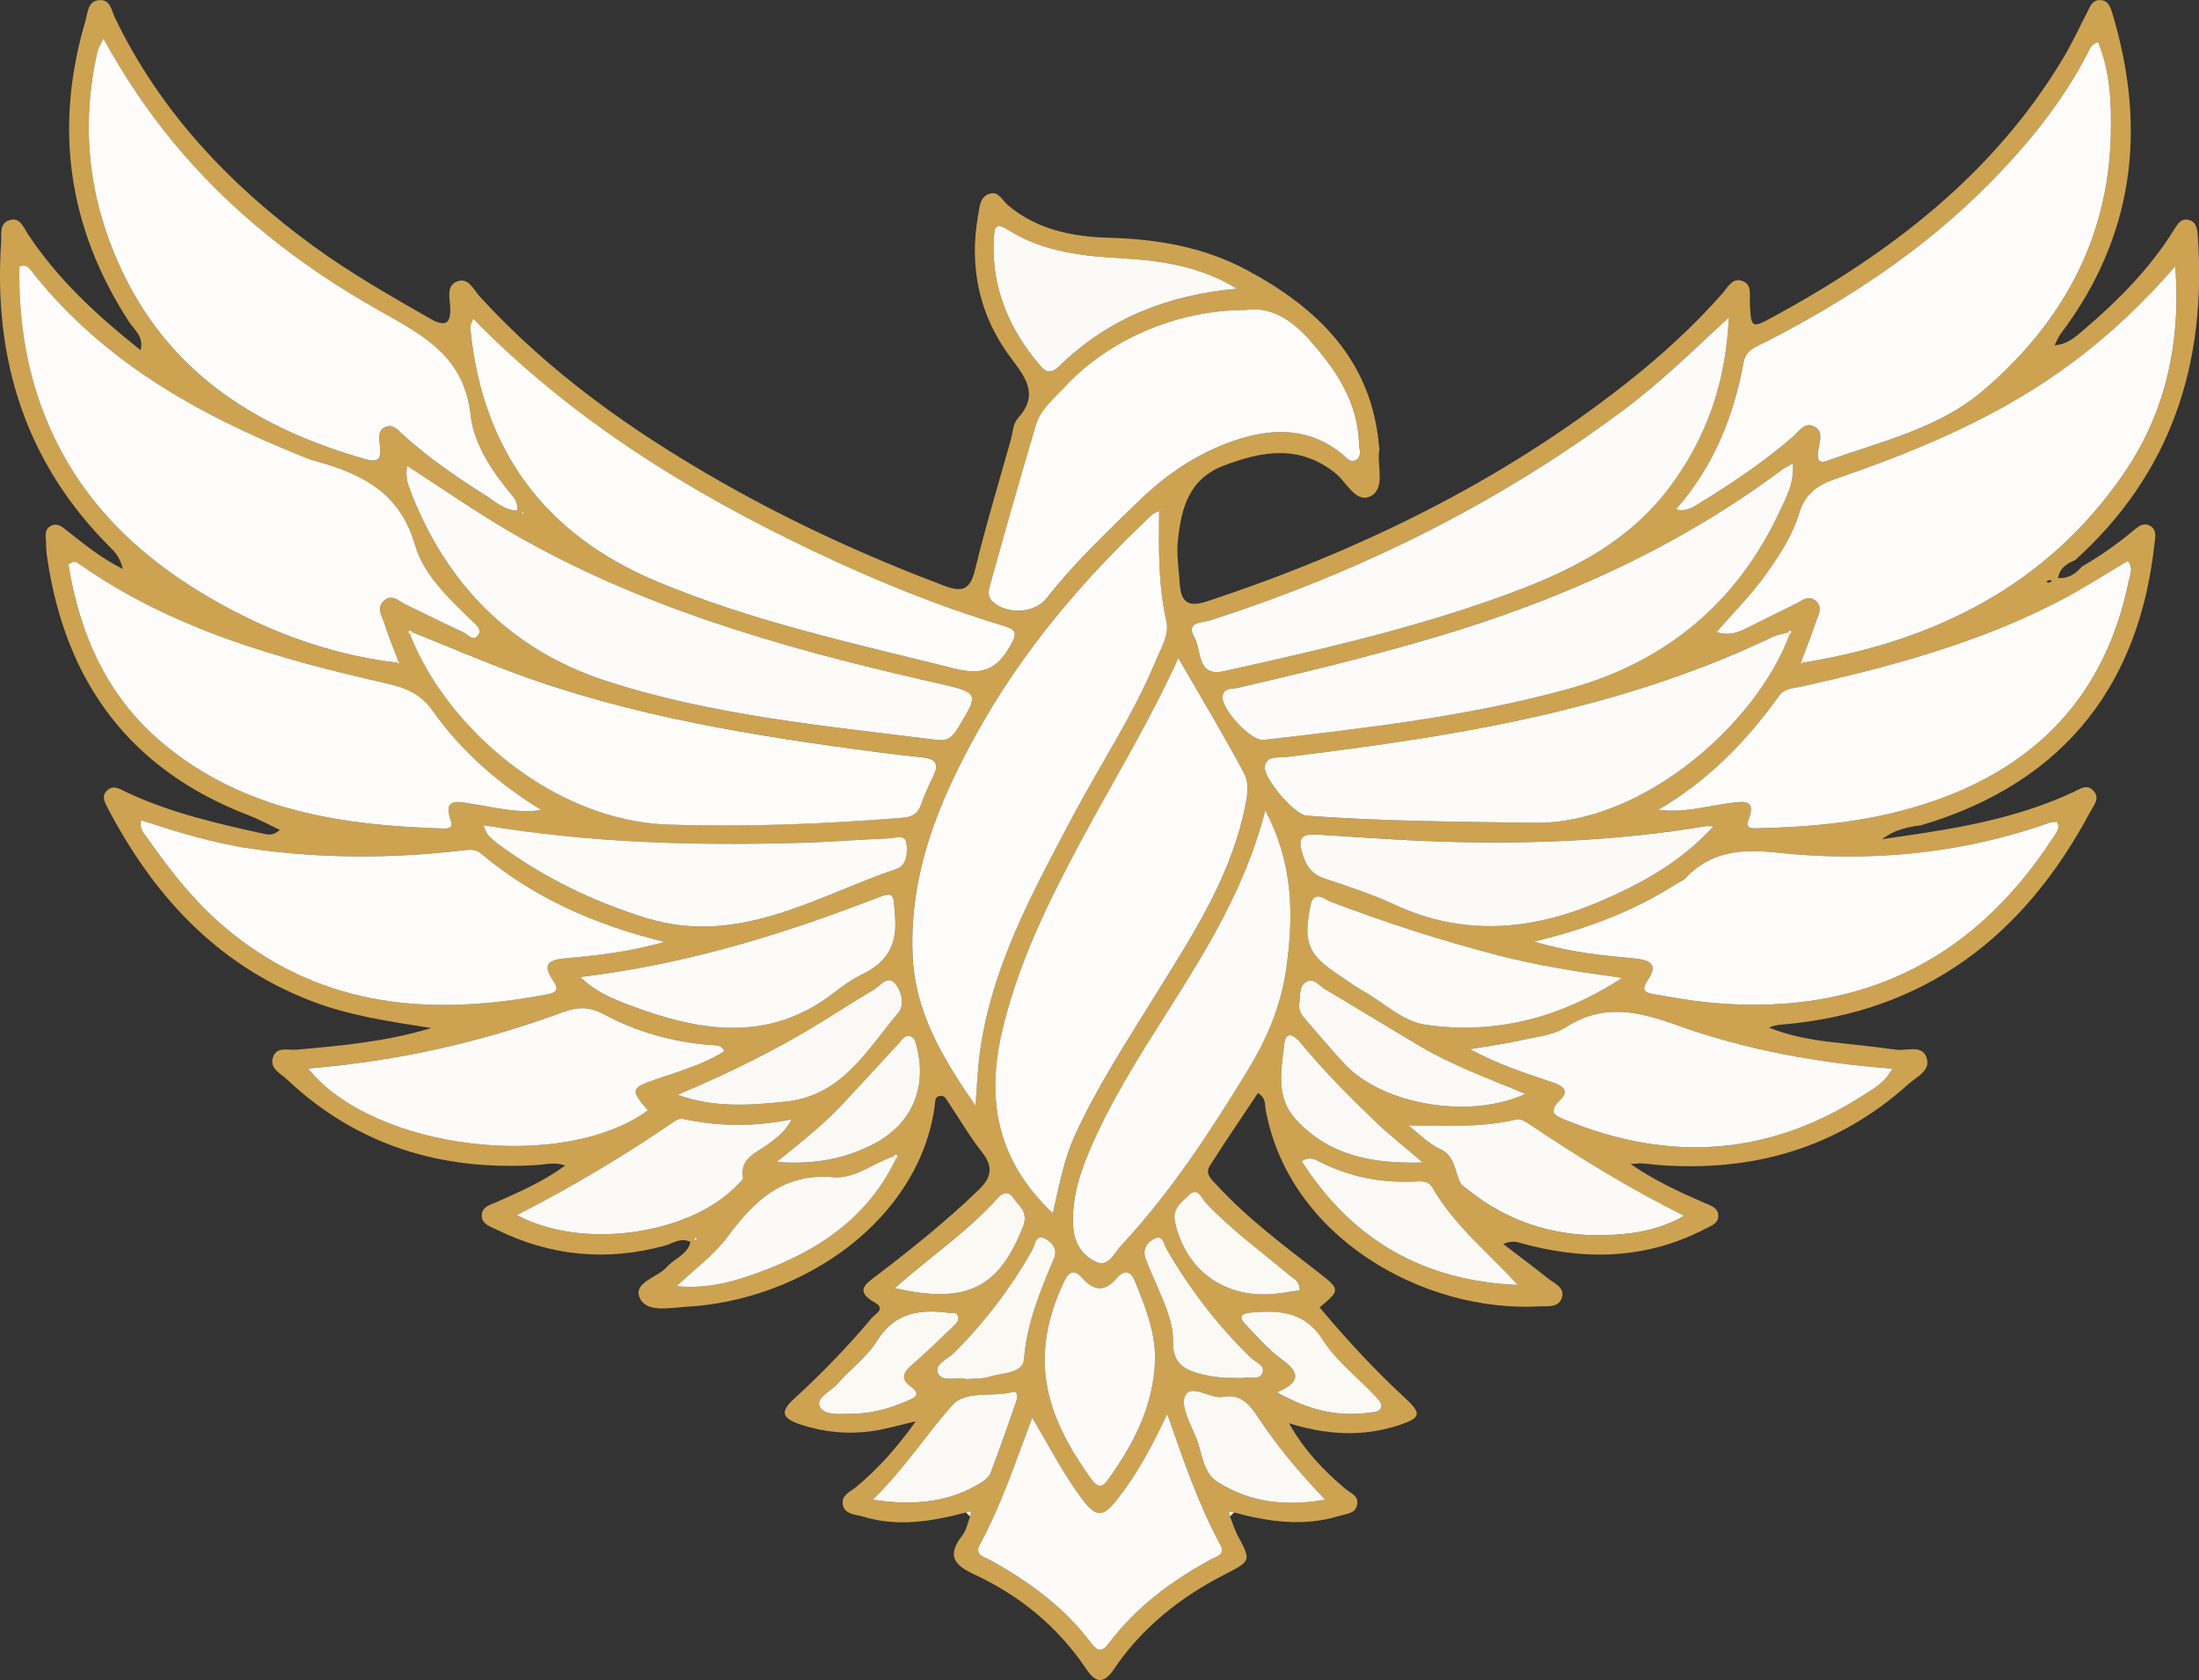 <?xml version="1.0" encoding="UTF-8"?>
<svg id="Layer_2" data-name="Layer 2" xmlns="http://www.w3.org/2000/svg" viewBox="0 0 481.84 368.13">
  <rect x="0" y="0" width="481.84" height="368.13" fill="#333333" stroke="none"/>
  <defs>
    <style>
      .cls-1 {
        fill: #fefefd;
      }

      .cls-1, .cls-2, .cls-3, .cls-4, .cls-5, .cls-6, .cls-7, .cls-8, .cls-9, .cls-10, .cls-11 {
        stroke-width: 0px;
      }

      .cls-2 {
        fill: #fcfaf7;
      }

      .cls-3 {
        fill: #fbf9f5;
      }

      .cls-4 {
        fill: #fdfcfa;
      }

      .cls-5 {
        fill: #cda351;
      }

      .cls-6 {
        fill: #fcfbf8;
      }

      .cls-7 {
        fill: #fcfaf6;
      }

      .cls-8 {
        fill: #fdfcfb;
      }

      .cls-9 {
        fill: #fdfbf9;
      }

      .cls-10 {
        fill: #fdfcf9;
      }

      .cls-11 {
        fill: #fbf9f4;
      }
    </style>
  </defs>
  <g id="Layer_1-2" data-name="Layer 1">
    <g>
      <path class="cls-5" d="M456.09,124.21c4.02-2.31,7.8-4.96,11.36-7.94,1.03-.86,2.13-1.83,3.56-1.1,1.72.87,1.23,2.5,1.07,3.98-3.18,29.53-18.54,52.02-51.16,61.7-3.06.34-5.98,1.06-8.55,3.05,2.92-.43,5.85-.87,8.77-1.3,11.38-1.74,22.59-4.11,33.12-9.01,1.46-.68,3.06-1.95,4.52-.24,1.41,1.66-.04,3.15-.78,4.55-14.45,27.14-36.08,43.91-67.43,46.6-.97.08-1.94.19-2.96.68,4.37,1.73,8.9,2.62,13.52,3.14,4.79.55,9.6,1.03,14.37,1.7,2.32.32,5.65-1.23,6.66,1.77.96,2.82-2.26,4.19-3.98,5.75-15.62,14.1-34.17,19.33-54.89,17.73-1.16-.09-2.31-.27-3.47-.34-.66-.04-1.33.07-2.52.14,5.27,3.63,10.63,6.1,16.05,8.46,1.36.59,3.1,1.05,3.16,2.81.06,1.78-1.67,2.32-2.98,2.99-13.16,6.79-26.81,6.89-40.75,2.93-.93-.26-1.92-.3-3.4.33,3.25,2.49,6.55,4.91,9.73,7.49,1.35,1.09,3.68,1.91,3.18,4.05-.59,2.54-3.28,2.03-5.08,2.13-25.2,1.38-54.86-15.08-59.91-43.24-.19-1.07.14-2.37-1.65-3.53-3.53,5.31-7.12,10.57-10.55,15.94-1.18,1.85.47,3.1,1.56,4.29,6.68,7.27,14.57,13.14,22.32,19.16,4.7,3.65,4.72,3.84.17,7.6,5.87,7.01,12.06,13.71,18.79,19.92,3.63,3.34,3.37,4.3-1.3,5.86-8.03,2.67-16.01,2.17-24.2-.4,3.21,5.74,7.5,10.32,12.38,14.39,1.12.93,2.85,1.5,2.58,3.33-.31,2.12-2.36,2.1-3.87,2.57-7.78,2.42-15.47,1.33-23.12-.72-.37-.06-.73-.13-1.1-.2.07.35.14.7.2,1.05.54,1.38.96,2.82,1.65,4.12,3,5.61,3.04,5.6-2.82,8.61-9.75,5-18.12,11.64-24.3,20.79-2.09,3.1-3.88,3.13-5.97,0-6.24-9.35-14.69-16.24-24.78-20.9-4.79-2.21-5.54-4.47-2.39-8.52.87-1.12,1.13-2.71,1.67-4.09.07-.36.14-.71.21-1.07-.38.07-.75.13-1.13.2-7.48,1.96-15,3.24-22.64.88-1.65-.51-3.99-.39-4.35-2.71-.31-1.99,1.63-2.67,2.88-3.71,4.74-3.93,8.84-8.45,13.12-14.43-3.89.89-6.66,1.73-9.49,2.13-5.35.76-10.64.27-15.78-1.44-4.13-1.37-4.51-2.8-1.32-5.71,6.04-5.5,11.7-11.38,16.95-17.63.74-.88,3.17-1.97.66-3.38-4.62-2.59-1.81-4.21.58-6.04,7.67-5.87,15.19-11.89,22.16-18.63,3.06-2.96,3.17-5.23.62-8.46-2.67-3.39-4.84-7.17-7.25-10.76-.44-.66-.82-1.55-1.85-1.39-1.12.17-1,1.19-1.1,1.95-3.24,25.05-28.77,42.89-54.61,44.27-3.54.19-8.63,1.37-10.08-2.02-1.44-3.35,3.96-4.4,6.03-6.77,1.59-1.81,4.33-2.53,5.14-5.42-2.17-1.1-3.91.33-5.66.81-12.77,3.48-25.07,2.29-36.92-3.56-1.31-.65-3.07-1.11-3.17-2.87-.12-2.13,1.89-2.52,3.35-3.17,4.98-2.24,10.01-4.38,14.93-7.97-2.32-.8-4.17-.24-6.02-.12-20.94,1.37-39.54-4.19-55.01-18.79-1.37-1.29-3.77-2.35-3.03-4.72.79-2.54,3.33-1.58,5.2-1.75,9.92-.87,19.82-1.79,29.48-4.74-8.99-1.42-17.94-2.69-26.48-6.01-20.68-8.05-34.48-23.2-44.49-42.39-.63-1.22-1.28-2.47-.05-3.64,1.43-1.36,2.79-.32,4.12.3,9.67,4.56,20.01,6.93,30.38,9.21.93.2,1.97.35,3.37-.89-2.47-1.16-4.65-2.36-6.95-3.24-25.97-9.98-40.04-29.23-44.03-56.36-.17-1.15-.25-2.32-.27-3.49-.03-1.29-.41-2.78,1.11-3.54,1.47-.73,2.51.29,3.55,1.11,3.61,2.81,7.12,5.79,12.18,8.36-.62-2.58-1.68-3.68-2.76-4.75C5.58,101.41-1.47,78.78.25,53.02c.12-1.75-.44-4.03,1.78-4.76,2.32-.76,3.08,1.49,4.03,2.94,6.57,10.01,15.24,17.96,24.74,25.53.79-2.96-1.4-4.47-2.54-6.23C14.93,49.96,11.78,27.99,18.73,4.55c.53-1.79.45-4.39,3.12-4.53,2.38-.12,2.56,2.27,3.32,3.84,9.92,20.62,25.14,36.64,43.42,50.01,8.08,5.91,16.76,10.84,25.42,15.82,3.16,1.82,4.88,1.81,4.63-2.54-.11-1.9-.8-4.49,1.39-5.42,2.6-1.11,3.67,1.67,5.02,3.16,15.32,16.81,33.65,29.74,53.28,40.89,15.51,8.81,31.71,16.2,48.41,22.52,4.09,1.55,5.83,1.03,6.92-3.48,2.3-9.54,5.17-18.95,7.81-28.4.45-1.6.51-3.59,1.52-4.71,4.76-5.26,1.77-8.92-1.6-13.44-6.86-9.21-9.1-19.83-7.05-31.21.31-1.74.38-3.92,2.45-4.6,2-.65,2.79,1.4,3.99,2.43,6.46,5.5,14.31,7,22.37,7.22,10.5.28,20.67,2.06,29.9,6.98,15.64,8.34,27.57,19.8,29.13,38.86.01.17.1.34.07.49-.63,3.5,1.42,8.43-1.83,10.23-3.27,1.81-5.31-2.98-7.75-4.94-7.86-6.31-15.95-4.97-24.49-1.71-7.74,2.95-9.31,9.36-10.08,16.35-.35,3.15.2,6.3.4,9.45.29,4.5,2.16,5.22,6.1,3.92,33.13-10.98,64.14-26.05,91.68-47.71,7.59-5.97,14.74-12.47,21.15-19.75,1.14-1.3,2.14-3.47,4.31-2.73,2.19.75,1.61,3.04,1.69,4.8.26,5.59.31,5.69,5.15,3.06,25.66-13.96,48.35-31.27,63.62-56.86,1.87-3.14,3.39-6.48,5.08-9.73.68-1.31,1.13-2.96,3.07-2.79,1.61.14,2.07,1.49,2.47,2.79,7.67,25.34,4.87,48.98-11.38,70.46-.46.61-.73,1.38-1.25,2.4,2.81-.24,4.48-1.76,6.2-3.23,7.63-6.51,14.68-13.55,20-22.15.7-1.12,1.44-2.46,3.05-2.14,1.85.37,2.02,1.99,2.13,3.52,1.99,27.82-5.73,51.98-26.87,71.06-1.74.73-3.32,1.61-3.75,3.92,2.43.15,3.87-.99,5.17-2.43ZM195.63,253.43c-4.38,1.47-8.41,4.93-13.04,4.52-10.98-.96-17.29,5.1-23.18,13.04-2.94,3.97-7.15,7.01-11.17,10.83,5.77.56,10.66-.51,15.36-2.07,13.93-4.63,25.94-11.82,32.65-25.69.16-.26.53-.62.46-.75-.39-.69-.75-.2-1.09.12ZM391.67,138.6c-1.11.32-2.28.49-3.31.98-20.11,9.62-41.36,15.62-63.17,19.82-14.38,2.77-28.89,4.7-43.42,6.49-1.65.2-4-.42-4.63,1.87-.67,2.43,6.44,10.77,9.13,10.97,16.61,1.25,33.25,1.32,49.89,1.57,23.42.35,48.49-21.28,55.97-41.25.16-.2.49-.51.44-.58-.34-.53-.64-.22-.91.12ZM90.41,138.55c-.3-.33-.63-.64-.96-.1-.05.08.28.41.43.62,7.99,20.34,31.26,40.74,56.49,41.59,17.15.58,34.27-.11,51.36-1.49,2.11-.17,3.37-.83,4.09-2.85.78-2.19,1.74-4.32,2.76-6.41,1.27-2.59.31-3.68-2.31-3.95-3.31-.34-6.61-.72-9.91-1.16-26.9-3.54-53.67-7.76-79.27-17.22-7.63-2.82-15.11-6.02-22.67-9.04ZM254.03,111.93c-.57.3-1.24.5-1.7.93-15,14.09-28.22,29.63-38.26,47.69-8.42,15.15-14.85,30.84-14.12,48.7.51,12.5,6.48,22.45,13.79,33.05.35-4.47.47-7.78.88-11.05,2.41-18.92,11.41-35.3,20.11-51.78,6.13-11.62,13.5-22.57,18.54-34.77,1.14-2.76,2.96-5.64,2.3-8.55-1.83-8.05-1.67-16.15-1.6-24.27.17-.12.35-.24.52-.36-.11,0-.27-.05-.31,0-.09.11-.12.27-.17.4ZM395.25,145.19c28.7-4.71,53.18-16.83,70.05-41.32,9.35-13.57,12.62-29.03,11.33-45.5-6.8,7.83-14.1,14.76-22.23,20.86-15.77,11.84-33.67,19.35-52.12,25.68-4.08,1.4-6.77,3.28-8.07,7.62-1.44,4.77-4.2,8.99-7.1,13.1-3.24,4.59-7.24,8.52-10.99,12.89,2.59.85,4.59.16,6.54-.82,3.57-1.79,7.13-3.59,10.73-5.32,1.42-.68,2.86-2.17,4.52-.67,1.61,1.45.45,3.15-.04,4.64-.92,2.83-2.05,5.59-3.1,8.39-.1.24-.21.48-.31.71.26-.08.52-.17.78-.25ZM86.79,145.19c.26.08.52.17.78.25-.11-.24-.21-.47-.32-.71-.99-2.63-2.12-5.23-2.93-7.92-.5-1.64-1.96-3.49-.23-5.11,1.82-1.71,3.38.1,4.93.84,4.21,1.99,8.35,4.13,12.59,6.06.92.42,1.97,1.99,3.02.79,1.19-1.36-.22-2.39-1.15-3.3-5.06-4.89-10.62-10.08-12.5-16.6-3.37-11.69-11.86-15.73-22.04-18.5-.96-.26-1.88-.66-2.81-1.03-22.82-9.14-43.84-20.91-59.34-40.72-.46-.59-1-1.39-2.52-.82-.23,11.9,1.63,23.58,6.37,34.66,6.86,16.02,18.62,27.82,33.32,36.73,13.19,8,27.38,13.53,42.83,15.39ZM22.67,8.48c-.66,1.39-1.14,2.05-1.31,2.78-3.81,16.84-1.87,33.02,5.59,48.56,10.85,22.59,30.06,34.25,53.21,40.84,3.2.91,3.33-.62,3.08-3.01-.15-1.44-.57-3.18,1.12-4.02,1.7-.84,2.83.65,3.87,1.58,5.57,5.05,11.72,9.31,18.06,13.29,2.14,1.34,4.09,3.29,7.04,3.4.22-1.61-.46-2.54-1.19-3.41-4.31-5.21-8.33-11.14-9.02-17.57-1.38-12.75-10.29-17.4-19.81-22.74-17.35-9.74-32.94-21.86-45.66-37.4-5.57-6.8-10.41-14.06-14.98-22.29ZM367.2,111.62c2.18.59,3.59-.37,4.99-1.23,7.25-4.42,14.28-9.15,20.72-14.73,1.32-1.14,2.48-3.22,4.57-2.19,2.11,1.04,1.25,3.19.96,4.93-.28,1.68-.39,3.43,1.98,2.57,11.7-4.23,24.28-7.05,33.93-15.23,17.23-14.6,27.64-33.14,28.15-56.22.15-6.8-.07-13.76-2.79-20.28-1.5.43-1.79,1.48-2.23,2.33-5.56,10.75-13.11,20.04-21.54,28.58-14.28,14.46-31.03,25.53-49.04,34.78-2.03,1.04-4.35,1.65-4.87,4.49-2.16,11.92-6.59,22.84-14.84,32.21ZM230.71,265.86c1.42-6.12,2.41-11.8,4.86-17.14,4.88-10.64,11.26-20.39,17.38-30.3,7.88-12.75,16.21-25.26,19.57-40.2.66-2.94,1.49-6.19.07-8.84-4.5-8.39-9.41-16.56-14.38-25.19-6.42,14.18-14.37,27.09-21.52,40.42-7.17,13.36-13.84,26.95-17.22,41.91-3.38,14.9-.78,28.06,11.25,39.34ZM363.39,177.44c5.55.76,10.69-.83,15.94-1.5,2.53-.32,5.59-.93,3.85,3.57-.84,2.17.6,2.01,2.09,1.98,12.02-.27,23.93-1.42,35.48-4.99,24.65-7.62,40.47-23.51,45.71-49.19.28-1.38,1.08-2.81-.19-4.4-4.99,2.94-9.85,6.09-14.97,8.75-17.87,9.29-37.15,14.46-56.68,18.8-1.75.39-3.59.33-4.85,2.09-7.12,9.96-15.58,18.52-26.37,24.89ZM118.65,177.5c-9.48-5.81-17.58-12.93-23.89-21.81-2.69-3.79-6.04-5.03-10.23-5.98-23.61-5.34-46.79-11.87-67-26.02-.64-.45-1.34-1.02-2.53,0,2.46,15.38,8.53,29.13,20.89,39.37,17.79,14.74,39.25,17.82,61.37,18.49,1.17.04,2.04-.26,1.54-1.68-1.89-5.31,1.82-4.14,4.49-3.74,5.05.75,10.01,2.16,15.36,1.37ZM272.8,67.94c-14.99.03-29.94,6.51-39.53,16.91-2.35,2.55-5.25,4.84-6.27,8.28-3.42,11.47-6.66,22.99-9.88,34.52-.37,1.32-1.01,2.86.41,4.19,3.06,2.87,9.15,2.65,11.81-.74,6.09-7.75,13.22-14.5,20.25-21.34,6.4-6.22,13.71-11.04,22.34-13.66,7.93-2.41,15.43-2.07,22.16,3.39.86.69,1.73,1.99,2.96,1.37,1.48-.74.78-2.37.75-3.6-.27-9.23-5.06-16.28-10.95-22.87-4.01-4.49-8.61-7.3-14.04-6.44ZM336.11,206.32c8.02,2.41,14.91,3.04,21.8,3.68,3.12.29,5.73,1.01,3.1,4.8-1.72,2.47-.16,2.81,1.65,3.11,3.61.6,7.21,1.28,10.84,1.67,32.69,3.46,58.28-8.23,76.29-35.95.67-1.02,1.71-2.02.95-3.55-.63.06-1.14,0-1.58.16-19.49,6.92-39.6,8.78-60.01,6.57-7.68-.83-14.32-.27-19.83,5.58-.55.58-1.41.88-2.11,1.33-9.19,5.88-19.23,9.74-31.11,12.6ZM30.86,179.72c-.4,1.92.67,2.86,1.37,3.88,5.34,7.66,11.06,14.88,18.47,20.81,20.59,16.48,43.94,18.17,68.61,13.57,1.62-.3,3.66-.53,1.89-3.08-2.9-4.18-.2-4.68,3.19-4.98,6.76-.6,13.5-1.38,21.22-3.54-15.54-3.81-28.78-9.77-40.22-19.35-1.3-1.09-2.68-.86-4.23-.68-15.43,1.79-30.85,1.8-46.27-.42-8.22-1.18-16.1-3.66-24.05-6.22ZM103.7,69.84c-.38.93-.54,1.2-.59,1.5-.06.32-.05.67-.02,1,2.69,26.44,16.35,44.82,40.79,55.07,20.97,8.79,43.11,13.57,65.06,19.06,6.13,1.53,9.32.44,12.38-4.86,1.77-3.07,1.31-3.63-1.67-4.53-14.2-4.3-27.93-9.9-41.3-16.26-27.35-13.01-52.91-28.74-74.65-50.97ZM378.82,69.51c-7.94,7.38-15.06,14.33-23.01,20.27-27.59,20.61-58.02,35.67-90.77,46.18-1.64.53-5.33.24-3.33,3.74,1.61,2.82.47,8.71,6.44,7.38,19.31-4.31,38.62-8.67,57.36-15.17,15.39-5.34,30.17-11.49,40.38-25.22,8.06-10.82,12.26-22.83,12.92-37.18ZM392.85,101.54c-1.23.7-1.83.96-2.34,1.34-22.81,17.04-48.32,28.47-75.49,36.57-14.52,4.33-29.21,7.89-43.96,11.29-1.19.28-2.86-.09-3.16,1.75-.45,2.71,6.18,9.95,8.95,9.63,22.47-2.59,44.99-5.14,66.84-11.18,21.14-5.84,36.86-18.73,46.23-38.82,1.44-3.08,3.26-6.18,2.93-10.59ZM89.21,102.07c-.4,2.26.07,3.82.67,5.39,7.86,20.51,22.06,34.95,42.85,41.72,23.51,7.66,48.16,9.88,72.58,12.96,2.14.27,3.3-.49,4.4-2.3,4.91-8.04,4.97-8-4.29-10.13-1.3-.3-2.59-.59-3.89-.89-31.06-7.17-61.56-15.96-89.39-32.06-7.74-4.48-15.08-9.63-22.93-14.69ZM277.24,177.57c-4.37,16.96-12.91,30.62-21.54,44.26-6.22,9.83-12.49,19.66-17.04,30.43-2.28,5.4-3.95,10.95-3.49,16.93.27,3.51,2.29,6.2,5.18,7.41,2.55,1.07,3.82-2.07,5.29-3.65,10.83-11.61,19.45-24.84,27.7-38.33,4.21-6.89,7.29-14.07,8.46-22.16,1.69-11.74,1.63-23.14-4.57-34.88ZM322.06,229.9c6.56,3.5,12.1,5.21,17.58,7.08,1.81.62,4.71,1.59,2.31,3.94-3.02,2.96-1.06,3.61,1.26,4.56,22.66,9.27,44.45,7.8,65.16-5.54,2.21-1.42,4.77-2.81,6.26-5.77-16.44-1.27-32.13-4.13-47.15-9.52-8.47-3.04-16.14-4.85-24.37.43-2.8,1.8-6.6,2.13-9.99,2.9-3.19.72-6.45,1.13-11.06,1.92ZM67.52,234.13c14.33,17.87,55.85,22.78,74.45,9.16-3.93-4.63-3.85-4.86,2.15-6.94,4.99-1.72,10.11-3.14,14.61-6.05-.77-1.53-2.06-1.23-3.16-1.33-8.22-.69-16.06-2.86-23.3-6.76-3.1-1.67-5.75-1.62-8.95-.44-17.86,6.6-36.29,10.76-55.8,12.35ZM226.18,310.63c-3.68,9.74-6.72,19.08-11.43,27.7-1.36,2.49.87,2.79,2.16,3.5,8.53,4.7,16.28,10.35,22.19,18.22,1.32,1.76,2.32,2.08,3.78.14,6.02-7.99,13.82-13.83,22.56-18.53,1.19-.64,3.13-1,1.95-3.19-4.83-8.93-8.07-18.52-11.62-28.65-2.81,5.92-5.45,11.08-8.82,15.82-5.59,7.87-6.48,7.93-11.99-.23-3.05-4.52-5.6-9.39-8.78-14.78ZM375.47,181.05c-.65,0-1.32-.09-1.96.01-17.62,2.94-35.4,3.81-53.22,3.46-10.47-.21-20.93-.98-31.39-1.64-3.2-.2-4.67.26-3.55,4.04.83,2.81,2.01,4.61,4.89,5.57,5.21,1.73,10.46,3.46,15.43,5.76,15.17,7.02,30.08,5.63,44.96-.75,9.17-3.93,17.81-8.7,24.85-16.46ZM105.88,180.81c.59,1.27.7,1.78,1.01,2.1.68.72,1.41,1.42,2.21,2.01,9.86,7.29,20.67,12.58,32.42,16.22,20.38,6.31,37.22-4.72,55.07-10.8,2.12-.72,2.35-3.75,2-5.74-.32-1.84-2.52-.94-3.87-.89-6.65.27-13.29.8-19.94.99-22.81.63-45.57,0-68.9-3.89ZM127.13,214.09c3.4,3.28,6.96,4.72,10.45,6.04,15.31,5.81,30.52,8.59,44.96-2.46,1.98-1.51,4.03-3.03,6.25-4.11,5.31-2.58,7.83-6.24,7.33-12.52-.46-5.8.12-5.85-5.59-3.67-20.25,7.74-40.9,14.02-63.41,16.72ZM355.47,214.29c-10.07-1.39-18.75-2.76-27.27-4.98-12.42-3.22-24.6-7.17-36.59-11.72-1.43-.54-3.76-2.81-4.49,1.01-1.56,8.07-.52,10.6,6.4,15.15,1.67,1.1,3.26,2.34,5,3.3,4.65,2.56,8.77,6.79,13.98,7.52,15.01,2.1,29-1.3,42.98-10.28ZM253.09,297.97c.11-6.16-2.14-11.69-4.41-17.23-1.07-2.61-2.52-2.35-4-.65-2.53,2.91-4.91,2.89-7.42.07-1.87-2.09-3-1.77-4.21.86-7.36,15.89-4.67,28.32,6.17,43.21,1.13,1.56,2.17,1.91,3.45.15,5.74-7.91,10.13-16.35,10.42-26.41ZM308.54,246.6c2.31,1.77,4.4,3.99,6.97,5.19,3.48,1.61,3.16,4.97,4.54,7.54.29.54.97.88,1.49,1.3,9.34,7.58,20.16,10.66,32.01,9.95,5.14-.31,10.3-1.21,15.45-4.17-12.21-6.07-23.21-12.85-33.94-20.09-.79-.53-1.9-1.21-2.67-1.03-7.81,1.85-15.68,1.41-23.86,1.32ZM113.26,266.25c14.25,7.73,37.94,4.35,48.38-6.66.45-.47,1.23-1.09,1.16-1.53-.7-4.41,2.98-5.41,5.51-7.34,1.65-1.26,3.49-2.39,5.19-5.45-8.67,1.74-16.36,1.53-24-.12-.54-.12-1.31.27-1.83.63-10.97,7.5-22.36,14.31-34.41,20.47ZM271.01,63.28c-7.47-4.65-15.84-6.11-24.45-6.61-9-.52-17.92-1.33-25.78-6.36-2.8-1.8-2.91-.14-3.02,2.01-.58,10.73,3.3,19.78,10.16,27.81,1.67,1.95,2.76,1.49,4.39-.08,10.74-10.38,23.78-15.43,38.7-16.76ZM332.57,281.56c-6.47-7.1-13.91-13.04-18.71-21.35-.91-1.57-2.51-1.37-4.01-1.31-7.28.32-14.21-1.01-20.72-4.37-1.14-.59-2.36-1.13-3.91-.09,11.09,17.38,26.88,26.29,47.35,27.12ZM148.46,239.89c7.93,2.89,15.79,2.32,23.75,1.49,12.38-1.3,17.72-11.34,24.6-19.41,1.5-1.76.73-4.88-.76-6.54-1.61-1.79-3.18.6-4.59,1.43-3.73,2.18-7.35,4.55-11.03,6.82-10.16,6.29-20.85,11.53-31.97,16.21ZM334.24,239.69c-8.23-3.41-15.9-6.2-22.94-10.36-7.02-4.15-13.96-8.43-20.98-12.59-1.32-.78-2.56-2.74-4.3-1.48-1.41,1.02-1.06,3.05-1.33,4.66-.28,1.66.78,2.81,1.78,3.95,2.74,3.13,5.4,6.34,8.25,9.37,8.28,8.81,27.41,12.13,39.52,6.45ZM191.22,328.63c9.2,1.39,16.82.58,23.87-3.8.8-.5,1.67-1.27,1.99-2.11,1.93-5.11,3.74-10.26,5.53-15.42.31-.88.56-2.59-.7-2.26-4.44,1.15-10.33-.39-13.22,2.85-5.75,6.46-10.45,13.89-17.47,20.75ZM290.42,328.61c-5.95-6.1-10.82-12.11-15.07-18.54-1.83-2.77-3.81-4.63-7.21-4-3.02.56-7.06-3.02-8.46-.19-1.08,2.17,1.23,6.23,2.47,9.27,1.35,3.3,1.34,7.48,4.71,9.62,7,4.42,14.66,5.39,23.57,3.84ZM311.75,254.73c-4.02-3.45-7.23-5.96-10.16-8.76-5.77-5.52-11.41-11.18-16.51-17.35-1.25-1.51-3.3-3.16-3.67.13-.65,5.65-2.01,11.65,2.59,16.61,7.24,7.8,16.42,9.7,27.75,9.37ZM170.16,254.63c8.3.62,14.73-.68,20.81-3.7,8.62-4.28,12.29-12.32,9.89-21.6-.24-.94-.39-2.07-1.56-2.29-1.17-.22-1.68.87-2.34,1.57-3.96,4.26-7.91,8.52-11.84,12.81-4.22,4.6-9.12,8.47-14.96,13.22ZM279.76,305.1c6.95,3.93,13.31,5.4,20.14,4.47,1.03-.14,2.65-.07,2.75-1.5.05-.75-.89-1.67-1.55-2.36-3.77-3.99-8.33-7.47-11.21-12.01-4.03-6.35-9.5-6.62-15.78-6.08-2.34.2-2.76,1.02-1.21,2.64,2.53,2.64,4.98,5.46,7.9,7.6,3.8,2.77,4.52,4.91-1.06,7.25ZM186.7,309.78c4.21-.01,8.18-1.11,12-2.78,1.59-.69,3.38-1.37.79-3.24-2.34-1.7-1.45-3.15.39-4.75,3.12-2.71,6.08-5.62,9.07-8.47.57-.55,1.27-1.17.96-2.11-.35-1.07-1.34-.67-2.1-.77-6.31-.8-11.77-.1-15.64,6.12-2.23,3.58-5.9,6.24-8.72,9.49-1.44,1.66-4.92,2.98-3.76,5.11.99,1.83,4.49,1.47,7,1.4ZM211.77,302.19c1.81-.17,3.55-.05,5.09-.54,2.73-.88,7.25-.65,7.5-3.79.63-8.01,3.62-15.07,6.62-22.25.8-1.9-.48-3.38-1.89-4.16-2.22-1.22-2.28,1.29-2.86,2.32-4.65,8.3-10.34,15.77-17.05,22.52-1.42,1.43-4.6,2.64-3.67,4.63.95,2.03,4.21.72,6.25,1.26ZM270.05,301.93c.83,0,1.68.11,2.48-.02,1.41-.23,3.42.57,4.07-1.02.72-1.75-1.44-2.34-2.42-3.29-7.33-7.09-13.45-15.09-18.56-23.91-.58-1-.78-3.11-2.5-2.36-1.67.72-2.91,2.34-2.1,4.48.82,2.17,1.77,4.29,2.7,6.42,1.66,3.82,3.39,7.72,3.31,11.9-.08,4.2,2.03,5.88,5.65,6.84,2.44.65,4.87.98,7.37.96ZM196.03,282.26c15.82,3.6,22.81-.02,28.13-13.5,1.27-3.22-.97-4.54-2.29-6.44-1.06-1.52-2.31-.87-3.3.23-6.55,7.29-14.71,12.77-22.55,19.71ZM284.79,282.73c-.01-2.1-1.28-2.47-2.12-3.18-6.21-5.23-12.81-10.01-18.42-15.95-.92-.98-1.75-3.64-3.72-1.76-1.55,1.48-3.69,2.98-3.09,5.8,2.14,10.1,9.95,16.31,20.33,15.98,2.3-.07,4.58-.57,7.02-.89ZM448.74,127.73c.29-.11.57-.22.86-.33-.11-.12-.25-.35-.33-.33-.29.05-.57.2-.86.3.11.12.22.24.33.36ZM114.67,112.28c-.1-.05-.19-.09-.29-.14,0,.19,0,.37,0,.56.1-.05.22-.07.28-.15.05-.06,0-.18.01-.27ZM152.4,271.16c-.1.1-.21.2-.31.3.11.1.21.28.32.27.1,0,.2-.18.3-.29-.11-.1-.21-.2-.31-.29Z"/>
      <path class="cls-8" d="M86.78,145.19c-15.45-1.87-29.63-7.39-42.83-15.39-14.69-8.91-26.46-20.71-33.32-36.73-4.75-11.08-6.61-22.77-6.37-34.66,1.52-.57,2.06.23,2.52.82,15.5,19.81,36.52,31.58,59.34,40.72.93.37,1.85.77,2.81,1.03,10.18,2.77,18.67,6.81,22.04,18.5,1.88,6.52,7.44,11.71,12.5,16.6.93.9,2.34,1.93,1.15,3.3-1.05,1.2-2.09-.37-3.02-.79-4.24-1.92-8.38-4.06-12.59-6.06-1.55-.73-3.11-2.55-4.93-.84-1.73,1.62-.26,3.48.23,5.11.82,2.69,1.94,5.28,2.93,7.92-.16.15-.31.31-.47.46Z"/>
      <path class="cls-8" d="M394.77,144.72c1.04-2.79,2.18-5.55,3.1-8.38.48-1.49,1.65-3.18.04-4.64-1.66-1.49-3.11,0-4.52.67-3.6,1.73-7.16,3.53-10.73,5.32-1.96.98-3.95,1.67-6.54.82,3.76-4.36,7.76-8.3,10.99-12.89,2.9-4.11,5.66-8.33,7.1-13.1,1.31-4.34,3.99-6.22,8.07-7.62,18.45-6.33,36.35-13.84,52.12-25.68,8.13-6.1,15.43-13.03,22.23-20.86,1.28,16.47-1.98,31.93-11.33,45.5-16.87,24.49-41.35,36.61-70.05,41.32-.15-.16-.31-.31-.47-.47Z"/>
      <path class="cls-4" d="M22.67,8.48c4.57,8.23,9.41,15.49,14.98,22.29,12.73,15.55,28.31,27.66,45.66,37.4,9.52,5.35,18.43,10,19.81,22.74.7,6.43,4.71,12.36,9.02,17.57.72.87,1.4,1.8,1.19,3.41-2.95-.1-4.9-2.06-7.04-3.4-6.35-3.98-12.49-8.24-18.06-13.29-1.03-.94-2.17-2.42-3.87-1.58-1.69.83-1.27,2.58-1.12,4.02.25,2.4.11,3.92-3.08,3.01-23.15-6.59-42.36-18.25-53.21-40.84-7.46-15.54-9.41-31.72-5.59-48.56.17-.73.64-1.4,1.31-2.78Z"/>
      <path class="cls-4" d="M367.2,111.62c8.25-9.36,12.67-20.29,14.84-32.21.52-2.84,2.84-3.45,4.87-4.49,18.01-9.25,34.76-20.31,49.04-34.78,8.43-8.54,15.98-17.83,21.54-28.58.44-.85.73-1.9,2.23-2.33,2.71,6.52,2.94,13.48,2.79,20.28-.51,23.08-10.93,41.63-28.15,56.22-9.65,8.18-22.23,11-33.93,15.23-2.37.86-2.26-.89-1.98-2.57.29-1.75,1.15-3.89-.96-4.93-2.09-1.03-3.25,1.05-4.57,2.19-6.44,5.58-13.47,10.3-20.72,14.73-1.4.85-2.81,1.82-4.99,1.23Z"/>
      <path class="cls-8" d="M230.71,265.86c-12.03-11.29-14.62-24.44-11.25-39.34,3.39-14.95,10.06-28.54,17.22-41.91,7.15-13.34,15.1-26.24,21.52-40.42,4.97,8.63,9.89,16.8,14.38,25.19,1.42,2.65.59,5.89-.07,8.84-3.36,14.94-11.69,27.45-19.57,40.2-6.12,9.91-12.5,19.66-17.38,30.3-2.45,5.35-3.44,11.02-4.86,17.14Z"/>
      <path class="cls-4" d="M253.98,111.88c-.07,8.13-.23,16.23,1.6,24.27.66,2.91-1.16,5.8-2.3,8.55-5.04,12.19-12.41,23.15-18.54,34.77-8.7,16.48-17.7,32.86-20.11,51.78-.42,3.27-.53,6.58-.88,11.05-7.31-10.59-13.28-20.55-13.79-33.05-.73-17.86,5.7-33.56,14.12-48.7,10.04-18.07,23.26-33.6,38.26-47.69.46-.43,1.13-.62,1.7-.93l-.05-.05Z"/>
      <path class="cls-4" d="M363.39,177.44c10.8-6.36,19.25-14.93,26.37-24.89,1.26-1.76,3.1-1.7,4.85-2.09,19.53-4.34,38.8-9.51,56.68-18.8,5.12-2.66,9.98-5.82,14.97-8.75,1.26,1.59.47,3.02.19,4.4-5.24,25.68-21.06,41.57-45.71,49.19-11.55,3.57-23.45,4.72-35.48,4.99-1.48.03-2.92.19-2.09-1.98,1.74-4.5-1.32-3.89-3.85-3.57-5.25.67-10.38,2.26-15.94,1.5Z"/>
      <path class="cls-4" d="M118.65,177.5c-5.34.79-10.31-.62-15.36-1.37-2.67-.4-6.38-1.57-4.49,3.74.51,1.42-.37,1.71-1.54,1.68-22.12-.67-43.58-3.75-61.37-18.49-12.37-10.24-18.43-23.99-20.89-39.37,1.19-1.02,1.89-.45,2.53,0,20.2,14.15,43.39,20.67,67,26.02,4.19.95,7.54,2.19,10.23,5.98,6.31,8.88,14.41,16,23.89,21.81Z"/>
      <path class="cls-4" d="M272.8,67.94c5.44-.86,10.03,1.95,14.04,6.44,5.89,6.59,10.68,13.64,10.95,22.87.04,1.23.73,2.86-.75,3.6-1.23.62-2.1-.67-2.96-1.37-6.74-5.45-14.23-5.8-22.16-3.39-8.63,2.62-15.94,7.45-22.34,13.66-7.03,6.84-14.16,13.59-20.25,21.34-2.66,3.39-8.75,3.61-11.81.74-1.42-1.33-.78-2.87-.41-4.19,3.21-11.53,6.46-23.05,9.88-34.52,1.02-3.44,3.92-5.73,6.27-8.28,9.6-10.4,24.55-16.88,39.53-16.91Z"/>
      <path class="cls-4" d="M336.11,206.32c11.88-2.86,21.93-6.72,31.11-12.6.7-.45,1.56-.74,2.11-1.33,5.52-5.84,12.15-6.41,19.83-5.58,20.41,2.2,40.52.34,60.01-6.57.44-.15.95-.1,1.58-.16.76,1.53-.29,2.52-.95,3.55-18.01,27.72-43.6,39.4-76.29,35.95-3.63-.38-7.23-1.07-10.84-1.67-1.82-.3-3.37-.64-1.65-3.11,2.64-3.79.02-4.51-3.1-4.8-6.89-.64-13.78-1.27-21.8-3.68Z"/>
      <path class="cls-4" d="M30.86,179.72c7.94,2.56,15.82,5.03,24.05,6.22,15.42,2.22,30.83,2.21,46.27.42,1.55-.18,2.93-.41,4.23.68,11.44,9.58,24.68,15.54,40.22,19.35-7.72,2.16-14.46,2.95-21.22,3.54-3.39.3-6.1.8-3.19,4.98,1.77,2.54-.27,2.78-1.89,3.08-24.67,4.6-48.02,2.91-68.61-13.57-7.4-5.93-13.13-13.15-18.47-20.81-.7-1.01-1.78-1.96-1.37-3.88Z"/>
      <path class="cls-10" d="M103.7,69.84c21.74,22.23,47.31,37.96,74.65,50.97,13.37,6.36,27.1,11.96,41.3,16.26,2.97.9,3.44,1.45,1.67,4.53-3.05,5.3-6.25,6.4-12.38,4.86-21.96-5.49-44.1-10.27-65.06-19.06-24.45-10.25-38.1-28.63-40.79-55.07-.03-.33-.04-.67.02-1,.05-.29.22-.57.59-1.5Z"/>
      <path class="cls-9" d="M378.82,69.51c-.66,14.35-4.86,26.36-12.92,37.18-10.22,13.72-25,19.88-40.38,25.22-18.74,6.5-38.05,10.86-57.36,15.17-5.97,1.33-4.83-4.55-6.44-7.38-2-3.5,1.69-3.22,3.33-3.74,32.75-10.51,63.18-25.57,90.77-46.18,7.95-5.94,15.07-12.88,23.01-20.27Z"/>
      <path class="cls-9" d="M392.85,101.54c.33,4.42-1.49,7.51-2.93,10.59-9.37,20.09-25.08,32.98-46.23,38.82-21.85,6.03-44.37,8.59-66.84,11.18-2.77.32-9.4-6.92-8.95-9.63.3-1.84,1.97-1.48,3.16-1.75,14.75-3.4,29.44-6.97,43.96-11.29,27.17-8.1,52.67-19.53,75.49-36.57.51-.38,1.1-.64,2.34-1.34Z"/>
      <path class="cls-10" d="M90.42,138.55c7.55,3.03,15.03,6.23,22.66,9.05,25.61,9.45,52.37,13.68,79.27,17.22,3.3.43,6.6.81,9.91,1.16,2.63.27,3.58,1.36,2.31,3.95-1.02,2.09-1.99,4.22-2.76,6.41-.72,2.02-1.98,2.68-4.09,2.85-17.1,1.38-34.21,2.07-51.36,1.49-25.23-.85-48.5-21.25-56.49-41.59.18-.17.36-.35.54-.53Z"/>
      <path class="cls-9" d="M89.21,102.07c7.85,5.06,15.2,10.21,22.93,14.69,27.83,16.1,58.33,24.9,89.39,32.06,1.3.3,2.59.59,3.89.89,9.26,2.13,9.2,2.09,4.29,10.13-1.11,1.81-2.26,2.57-4.4,2.3-24.42-3.08-49.07-5.3-72.58-12.96-20.8-6.77-34.99-21.22-42.85-41.72-.6-1.57-1.07-3.13-.67-5.39Z"/>
      <path class="cls-9" d="M392.14,139.06c-7.49,19.97-32.56,41.59-55.97,41.24-16.65-.25-33.28-.32-49.89-1.57-2.69-.2-9.79-8.54-9.13-10.97.62-2.28,2.98-1.66,4.63-1.87,14.53-1.8,29.04-3.73,43.42-6.49,21.81-4.2,43.06-10.2,63.17-19.82,1.02-.49,2.2-.66,3.31-.98.15.16.31.31.47.46Z"/>
      <path class="cls-9" d="M277.24,177.57c6.2,11.73,6.26,23.14,4.57,34.88-1.17,8.09-4.24,15.27-8.46,22.16-8.25,13.5-16.87,26.72-27.7,38.33-1.47,1.58-2.74,4.72-5.29,3.65-2.89-1.21-4.91-3.9-5.18-7.41-.46-5.98,1.21-11.53,3.49-16.93,4.55-10.77,10.82-20.6,17.04-30.43,8.63-13.64,17.17-27.3,21.54-44.26Z"/>
      <path class="cls-9" d="M322.06,229.9c4.61-.78,7.87-1.19,11.06-1.92,3.39-.77,7.19-1.1,9.99-2.9,8.23-5.28,15.9-3.47,24.37-.43,15.02,5.39,30.7,8.25,47.15,9.52-1.49,2.96-4.05,4.35-6.26,5.77-20.71,13.34-42.49,14.81-65.16,5.54-2.32-.95-4.29-1.6-1.26-4.56,2.4-2.35-.5-3.33-2.31-3.94-5.48-1.87-11.02-3.58-17.58-7.08Z"/>
      <path class="cls-9" d="M67.52,234.13c19.51-1.6,37.94-5.75,55.8-12.35,3.2-1.18,5.85-1.23,8.95.44,7.24,3.9,15.08,6.07,23.3,6.76,1.1.09,2.39-.2,3.16,1.33-4.49,2.91-9.62,4.33-14.61,6.05-6,2.08-6.08,2.31-2.15,6.94-18.6,13.62-60.13,8.71-74.45-9.16Z"/>
      <path class="cls-9" d="M226.18,310.63c3.18,5.39,5.73,10.25,8.78,14.78,5.5,8.16,6.4,8.1,11.99.23,3.36-4.74,6.01-9.9,8.82-15.82,3.54,10.13,6.79,19.73,11.62,28.65,1.18,2.18-.75,2.55-1.95,3.19-8.74,4.7-16.54,10.54-22.56,18.53-1.46,1.94-2.46,1.62-3.78-.14-5.91-7.87-13.65-13.52-22.19-18.22-1.29-.71-3.51-1.01-2.16-3.5,4.7-8.63,7.74-17.96,11.43-27.7Z"/>
      <path class="cls-2" d="M375.47,181.05c-7.05,7.76-15.69,12.53-24.85,16.46-14.88,6.37-29.79,7.77-44.96.75-4.97-2.3-10.22-4.03-15.43-5.76-2.87-.96-4.05-2.76-4.89-5.57-1.12-3.78.35-4.24,3.55-4.04,10.46.66,20.92,1.44,31.39,1.64,17.82.35,35.6-.52,53.22-3.46.64-.11,1.3-.01,1.96-.01Z"/>
      <path class="cls-6" d="M105.88,180.81c23.33,3.88,46.09,4.52,68.9,3.89,6.65-.18,13.29-.72,19.94-.99,1.35-.05,3.55-.95,3.87.89.35,1.98.12,5.02-2,5.74-17.84,6.07-34.68,17.11-55.07,10.8-11.75-3.64-22.56-8.93-32.42-16.22-.8-.59-1.53-1.28-2.21-2.01-.31-.32-.42-.83-1.01-2.1Z"/>
      <path class="cls-6" d="M127.13,214.09c22.51-2.7,43.16-8.98,63.41-16.72,5.71-2.18,5.13-2.13,5.59,3.67.49,6.28-2.02,9.94-7.33,12.52-2.23,1.08-4.28,2.59-6.25,4.11-14.44,11.05-29.65,8.27-44.96,2.46-3.49-1.33-7.05-2.76-10.45-6.04Z"/>
      <path class="cls-6" d="M355.47,214.29c-13.97,8.98-27.97,12.39-42.98,10.28-5.21-.73-9.33-4.96-13.98-7.52-1.74-.96-3.33-2.2-5-3.3-6.91-4.55-7.96-7.08-6.4-15.15.74-3.81,3.06-1.55,4.49-1.01,11.99,4.55,24.17,8.5,36.59,11.72,8.52,2.21,17.2,3.59,27.27,4.98Z"/>
      <path class="cls-9" d="M253.09,297.97c-.29,10.06-4.68,18.49-10.42,26.41-1.28,1.76-2.31,1.41-3.45-.15-10.84-14.89-13.53-27.32-6.17-43.21,1.22-2.63,2.34-2.95,4.21-.86,2.52,2.82,4.89,2.84,7.42-.07,1.48-1.7,2.93-1.96,4,.65,2.27,5.55,4.51,11.07,4.41,17.23Z"/>
      <path class="cls-7" d="M308.54,246.6c8.17.09,16.05.53,23.86-1.32.77-.18,1.89.5,2.67,1.03,10.73,7.23,21.73,14.01,33.94,20.09-5.15,2.96-10.31,3.87-15.45,4.17-11.85.71-22.66-2.37-32.01-9.95-.52-.42-1.2-.76-1.49-1.3-1.39-2.57-1.07-5.93-4.54-7.54-2.57-1.19-4.67-3.42-6.97-5.19Z"/>
      <path class="cls-7" d="M113.26,266.25c12.04-6.16,23.44-12.96,34.41-20.47.52-.36,1.28-.75,1.83-.63,7.64,1.64,15.33,1.86,24,.12-1.7,3.06-3.54,4.19-5.19,5.45-2.53,1.94-6.21,2.93-5.51,7.34.07.44-.71,1.05-1.16,1.53-10.44,11.01-34.13,14.39-48.38,6.66Z"/>
      <path class="cls-2" d="M271.01,63.28c-14.93,1.33-27.97,6.38-38.7,16.76-1.63,1.57-2.72,2.03-4.39.08-6.85-8.02-10.73-17.08-10.16-27.81.12-2.15.22-3.8,3.02-2.01,7.86,5.04,16.78,5.84,25.78,6.36,8.61.5,16.98,1.96,24.45,6.61Z"/>
      <path class="cls-3" d="M332.57,281.56c-20.47-.83-36.26-9.74-47.35-27.12,1.56-1.04,2.77-.5,3.91.09,6.51,3.36,13.44,4.69,20.72,4.37,1.5-.07,3.1-.26,4.01,1.31,4.8,8.32,12.24,14.25,18.71,21.35Z"/>
      <path class="cls-7" d="M196.26,254.06c-6.71,13.87-18.72,21.06-32.65,25.69-4.71,1.56-9.6,2.63-15.36,2.07,4.02-3.82,8.22-6.86,11.17-10.83,5.88-7.94,12.2-14,23.18-13.04,4.64.41,8.66-3.05,13.04-4.52.2.22.41.42.63.63Z"/>
      <path class="cls-3" d="M148.46,239.89c11.12-4.68,21.81-9.92,31.97-16.21,3.68-2.28,7.3-4.64,11.03-6.82,1.42-.83,2.98-3.23,4.59-1.43,1.49,1.65,2.25,4.78.76,6.54-6.87,8.07-12.22,18.11-24.6,19.41-7.96.84-15.82,1.4-23.75-1.49Z"/>
      <path class="cls-3" d="M334.24,239.69c-12.11,5.68-31.24,2.37-39.52-6.45-2.85-3.03-5.51-6.24-8.25-9.37-1-1.14-2.06-2.29-1.78-3.95.27-1.61-.08-3.65,1.33-4.66,1.74-1.25,2.98.7,4.3,1.48,7.02,4.16,13.96,8.44,20.98,12.59,7.03,4.15,14.71,6.94,22.94,10.36Z"/>
      <path class="cls-3" d="M191.22,328.63c7.02-6.86,11.72-14.29,17.47-20.75,2.88-3.24,8.77-1.7,13.22-2.85,1.27-.33,1.01,1.38.7,2.26-1.79,5.16-3.6,10.32-5.53,15.42-.32.84-1.19,1.62-1.99,2.11-7.05,4.38-14.67,5.19-23.87,3.8Z"/>
      <path class="cls-3" d="M290.42,328.61c-8.91,1.55-16.57.58-23.57-3.84-3.37-2.13-3.36-6.31-4.71-9.62-1.24-3.04-3.54-7.1-2.47-9.27,1.4-2.83,5.44.75,8.46.19,3.4-.63,5.37,1.23,7.21,4,4.26,6.44,9.13,12.44,15.07,18.54Z"/>
      <path class="cls-3" d="M311.75,254.73c-11.33.33-20.52-1.58-27.75-9.37-4.6-4.96-3.23-10.96-2.59-16.61.38-3.29,2.42-1.64,3.67-.13,5.1,6.17,10.74,11.82,16.51,17.35,2.93,2.8,6.14,5.31,10.16,8.76Z"/>
      <path class="cls-3" d="M170.16,254.63c5.84-4.74,10.74-8.61,14.96-13.22,3.93-4.28,7.88-8.55,11.84-12.81.65-.7,1.16-1.79,2.34-1.57,1.16.22,1.31,1.35,1.56,2.29,2.4,9.29-1.26,17.33-9.89,21.6-6.08,3.02-12.51,4.31-20.81,3.7Z"/>
      <path class="cls-11" d="M279.76,305.1c5.57-2.35,4.85-4.49,1.06-7.25-2.93-2.13-5.37-4.96-7.9-7.6-1.56-1.62-1.13-2.44,1.21-2.64,6.28-.54,11.74-.27,15.78,6.08,2.88,4.54,7.44,8.02,11.21,12.01.65.69,1.6,1.61,1.55,2.36-.1,1.44-1.73,1.36-2.75,1.5-6.83.93-13.19-.54-20.14-4.47Z"/>
      <path class="cls-11" d="M186.7,309.78c-2.51.07-6.01.42-7-1.4-1.15-2.13,2.32-3.45,3.76-5.11,2.82-3.25,6.49-5.91,8.72-9.49,3.87-6.22,9.33-6.91,15.64-6.12.76.1,1.75-.3,2.1.77.31.94-.39,1.56-.96,2.11-2.99,2.86-5.94,5.77-9.07,8.47-1.84,1.59-2.73,3.05-.39,4.75,2.59,1.87.8,2.55-.79,3.24-3.82,1.67-7.79,2.77-12,2.78Z"/>
      <path class="cls-11" d="M211.77,302.19c-2.04-.54-5.31.76-6.25-1.26-.93-1.99,2.25-3.2,3.67-4.63,6.7-6.75,12.4-14.22,17.05-22.52.58-1.03.64-3.54,2.86-2.32,1.41.77,2.68,2.25,1.89,4.16-3,7.18-6,14.25-6.62,22.25-.25,3.14-4.77,2.91-7.5,3.79-1.54.5-3.28.37-5.09.54Z"/>
      <path class="cls-11" d="M270.05,301.93c-2.5.02-4.93-.31-7.37-.96-3.62-.96-5.72-2.65-5.65-6.84.07-4.19-1.65-8.08-3.31-11.9-.93-2.13-1.88-4.25-2.7-6.42-.81-2.14.43-3.76,2.1-4.48,1.73-.74,1.93,1.37,2.5,2.36,5.1,8.82,11.23,16.82,18.56,23.91.98.95,3.14,1.54,2.42,3.29-.65,1.59-2.66.79-4.07,1.02-.81.13-1.66.02-2.48.02Z"/>
      <path class="cls-11" d="M196.03,282.26c7.84-6.93,16-12.41,22.55-19.71.99-1.1,2.24-1.74,3.3-.23,1.32,1.89,3.56,3.21,2.29,6.44-5.32,13.48-12.31,17.1-28.13,13.5Z"/>
      <path class="cls-11" d="M284.79,282.73c-2.44.32-4.73.82-7.02.89-10.38.34-18.19-5.88-20.33-15.98-.6-2.82,1.55-4.32,3.09-5.8,1.97-1.88,2.8.78,3.72,1.76,5.61,5.94,12.21,10.71,18.42,15.95.84.71,2.11,1.08,2.12,3.18Z"/>
      <path class="cls-4" d="M254.03,111.93c.05-.14.08-.3.17-.4.04-.05.2,0,.31,0-.17.12-.35.24-.52.36,0,0,.05.05.05.05Z"/>
      <path class="cls-4" d="M114.67,112.28c0,.09.04.21,0,.27-.06.07-.18.1-.28.14,0-.19,0-.37,0-.56.1.05.19.09.29.14Z"/>
      <path class="cls-10" d="M89.88,139.08c-.15-.21-.48-.54-.43-.62.34-.54.67-.24.97.09-.17.18-.35.35-.54.53Z"/>
      <path class="cls-9" d="M391.67,138.6c.27-.35.56-.66.91-.12.05.07-.28.38-.44.58-.16-.15-.31-.3-.47-.46Z"/>
      <path class="cls-8" d="M395.25,145.19c-.26.08-.52.17-.78.25.1-.24.21-.48.31-.72.16.15.32.31.47.47Z"/>
      <path class="cls-7" d="M195.63,253.43c.34-.32.69-.81,1.09-.12.07.12-.29.49-.46.75-.21-.2-.42-.41-.63-.63Z"/>
      <path class="cls-8" d="M87.25,144.73c.11.24.21.47.32.71-.26-.08-.52-.17-.78-.25.15-.15.31-.31.46-.46Z"/>
      <path class="cls-1" d="M152.4,271.16c.1.1.21.19.31.29-.1.1-.2.29-.3.29-.1,0-.21-.18-.32-.27.1-.1.21-.2.31-.31Z"/>
      <path class="cls-1" d="M211.64,331.41c.38-.07.75-.13,1.13-.2-.07.36-.14.71-.21,1.07-.3-.29-.61-.58-.92-.87Z"/>
      <path class="cls-1" d="M269.5,332.27c-.07-.35-.14-.7-.2-1.05.37.07.73.13,1.1.2-.3.28-.6.57-.89.86Z"/>
    </g>
  </g>
</svg>